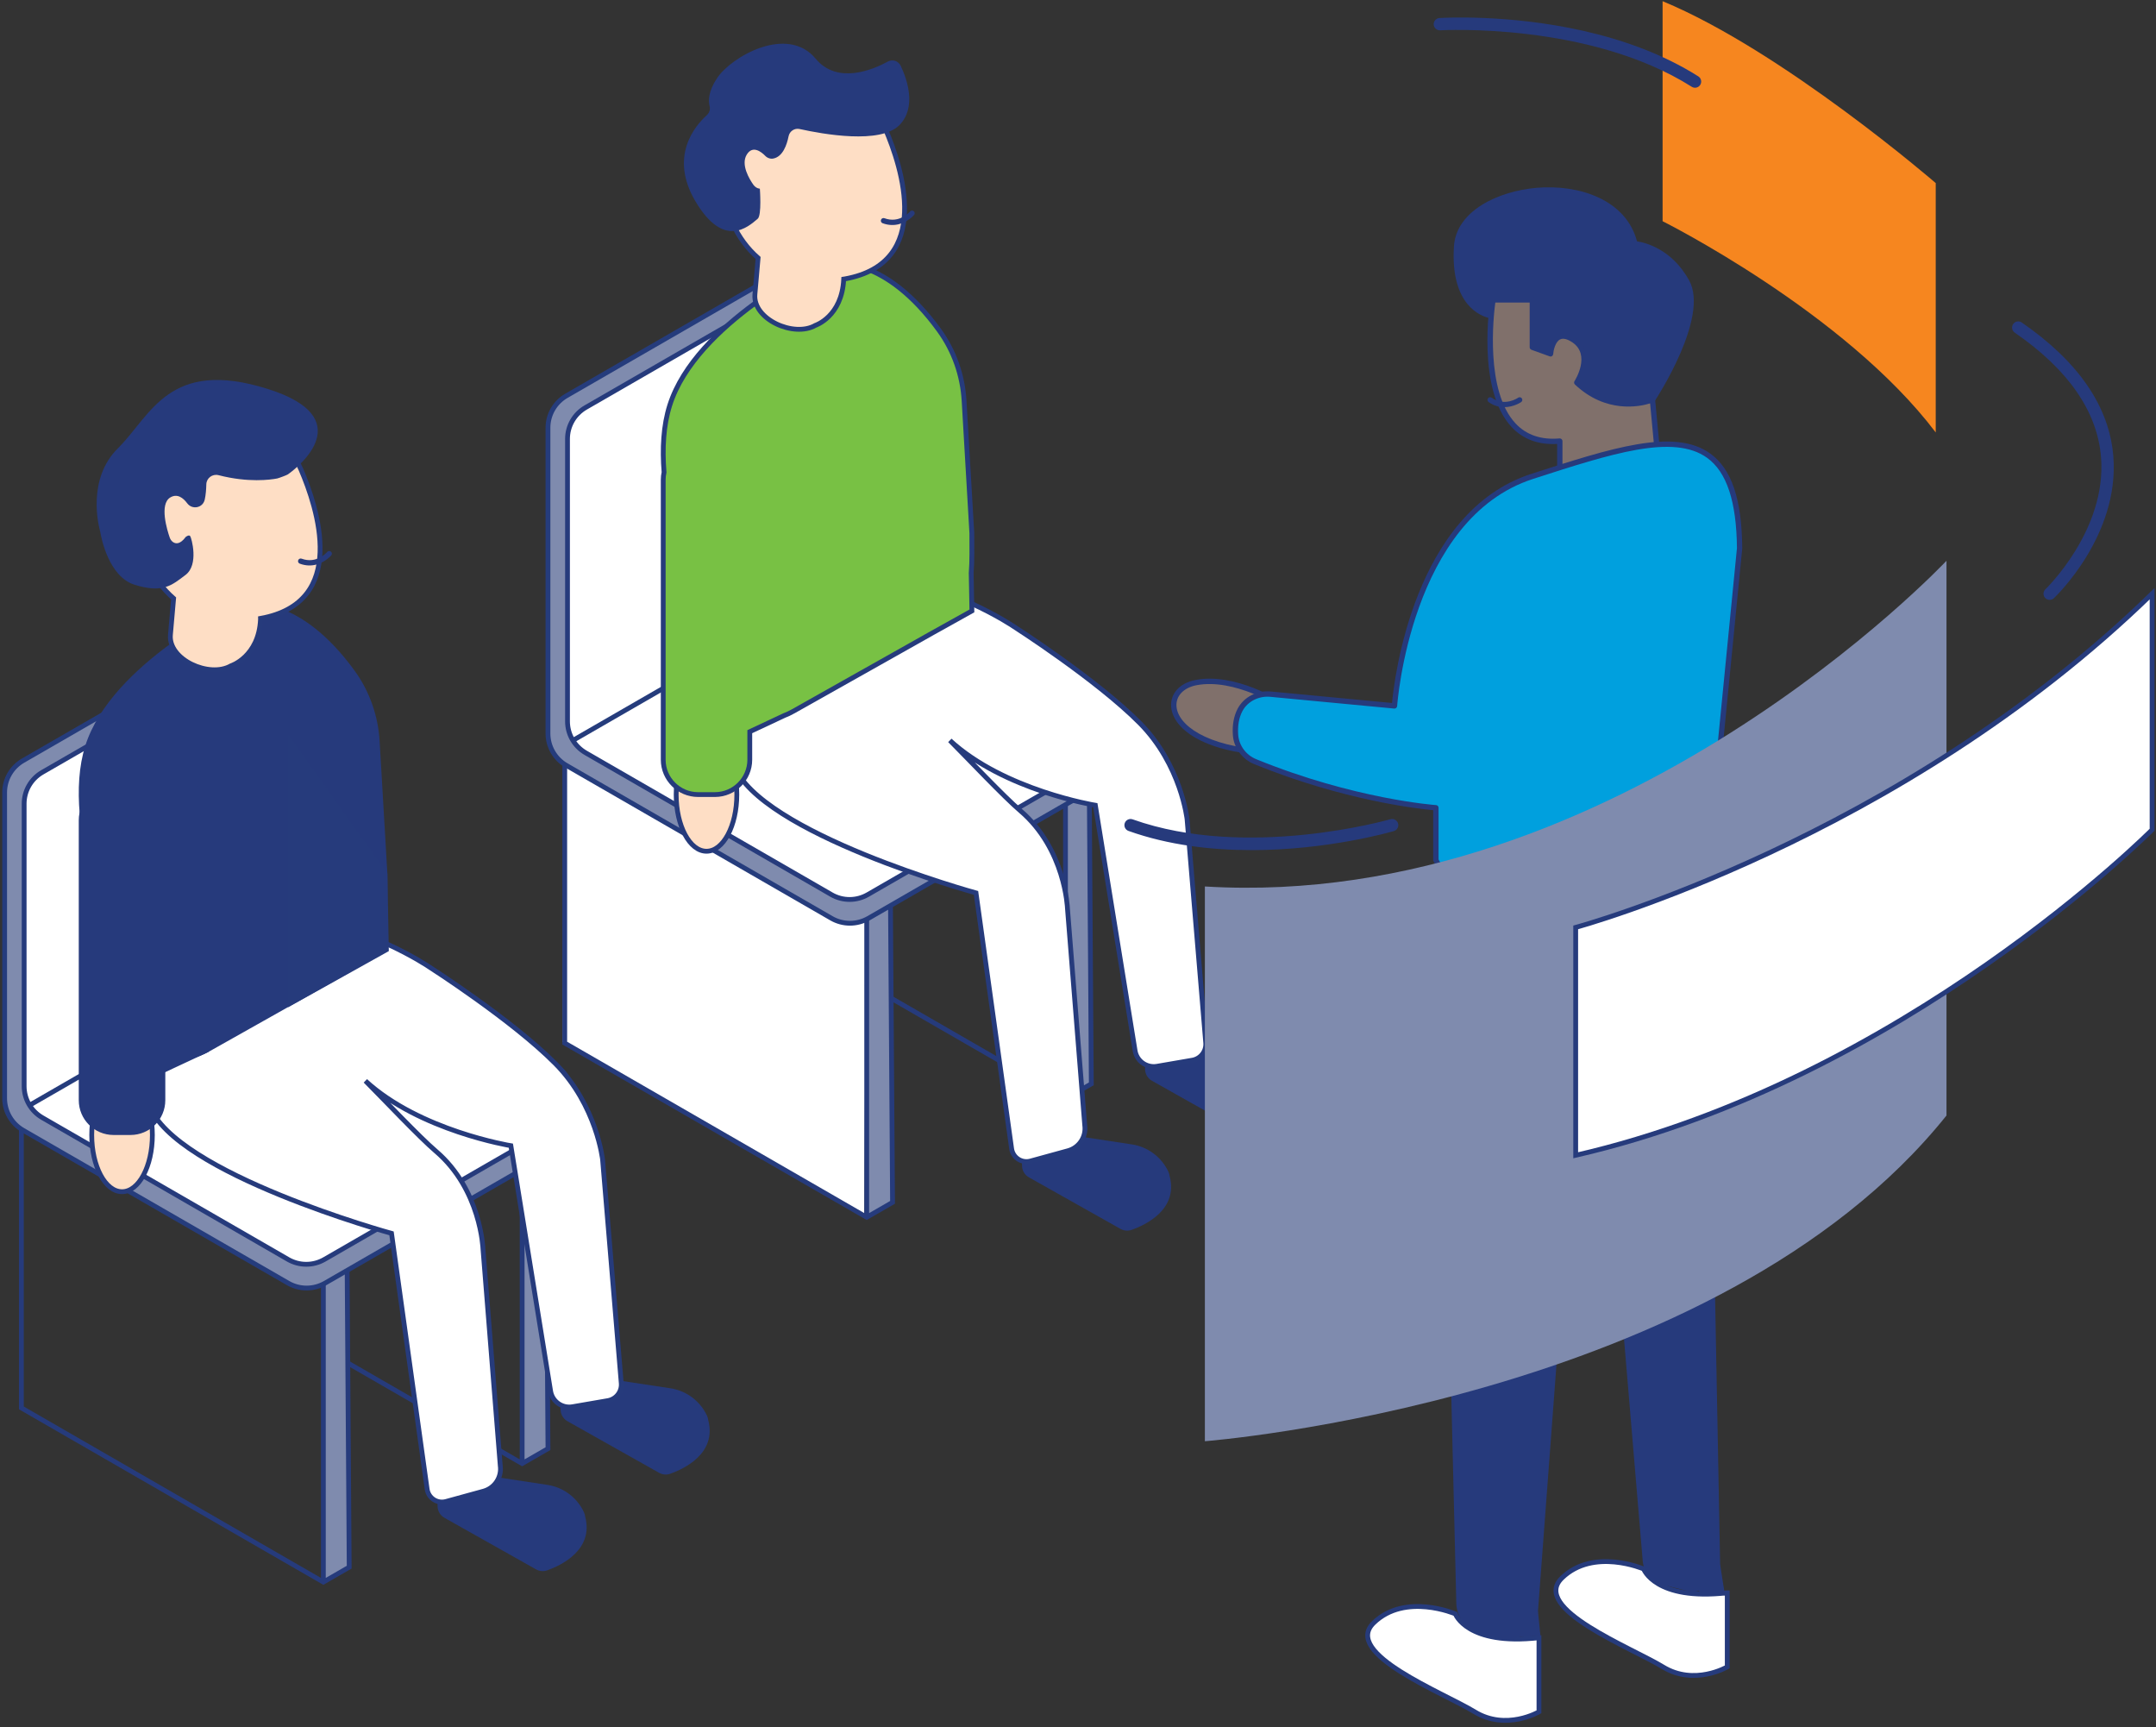 <svg width="432" height="346" viewBox="0 0 432 346" fill="none" xmlns="http://www.w3.org/2000/svg">
<rect x="0" y="0" width="432" height="346" fill="#333333" stroke="none"/>
<g clip-path="url(#clip0_425_10724)">
<path d="M113.017 153.101L112.666 208.712L173.174 243.602L173.525 183.719L113.017 153.101Z" fill="white"/>
<path d="M104.623 231.188V293.17L109.472 290.573L109.044 228.838L104.623 231.188Z" fill="#7F8BAE"/>
<path d="M64.656 270.129L104.622 293.171L109.8 290.187L109.372 228.172L104.622 230.913V293.171V231.138" stroke="#263B7C" stroke-width="0.963" stroke-miterlimit="10"/>
<path d="M103.586 231.949L43.074 197.059" stroke="#263B7C" stroke-width="0.963" stroke-miterlimit="10"/>
<path d="M64.793 254.932V316.914L69.646 314.317L69.218 252.582L64.793 254.932Z" fill="#7F8BAE"/>
<path d="M64.791 254.881L4.283 219.987V282.025L64.791 316.914L69.969 313.927L69.541 251.911L64.791 254.652V316.914V254.881Z" stroke="#263B7C" stroke-width="0.963" stroke-miterlimit="10"/>
<path d="M65.046 186.244V133.547C65.046 127.851 55.266 123.163 50.328 126.011L4.63 152.358C2.34 153.678 0.926 156.12 0.926 158.765V220.002C0.926 222.643 2.337 225.088 4.63 226.409L57.733 257.027C60.023 258.348 62.849 258.348 65.138 257.027L110.836 230.68C115.774 227.832 115.774 220.714 110.836 217.866L65.138 191.519C62.849 190.199 65.042 188.885 65.042 186.241L65.046 186.244Z" fill="#7F8BAE" stroke="#253C7C" stroke-width="0.963" stroke-miterlimit="10"/>
<path d="M65.35 182.697V134.491C65.35 128.9 59.289 125.407 54.44 128.203L8.476 154.705C6.227 156.003 4.838 158.4 4.838 160.993V217.586C4.838 220.183 6.227 222.584 8.483 223.883L57.734 252.288C59.983 253.579 62.75 253.579 64.999 252.284L110.952 225.786C115.805 222.99 115.797 215.993 110.944 213.201L68.995 188.993C66.739 187.698 65.35 185.297 65.35 182.697Z" fill="white" stroke="#263B7C" stroke-width="0.963" stroke-miterlimit="10"/>
<path d="M5.928 221.394L66.436 186.504" stroke="#253C7C" stroke-width="0.963" stroke-miterlimit="10"/>
<path d="M308.364 328.061V342.904C308.364 342.904 301.797 346.766 295.481 342.904C289.165 339.042 268.93 331.226 275.245 325.092C281.561 318.962 291.61 323.285 291.61 323.285C291.61 323.285 293.919 329.695 308.36 328.061H308.364Z" fill="white" stroke="#263B7C" stroke-width="0.963" stroke-miterlimit="10"/>
<path d="M346.09 319.064V333.907C346.09 333.907 339.523 337.769 333.208 333.907C326.892 330.045 306.656 322.229 312.972 316.095C319.287 309.965 329.337 314.288 329.337 314.288C329.337 314.288 331.645 320.698 346.086 319.064H346.09Z" fill="white" stroke="#263B7C" stroke-width="0.963" stroke-miterlimit="10"/>
<path d="M213.492 158.113V220.095L218.342 217.498L217.913 155.764L213.492 158.113Z" fill="#7F8BAE"/>
<path d="M173.525 197.051L213.491 220.093L218.669 217.109L218.241 155.094L213.491 157.835V220.093V158.06" stroke="#263B7C" stroke-width="0.963" stroke-miterlimit="10"/>
<path d="M212.457 158.872L151.945 123.982" stroke="#263B7C" stroke-width="0.963" stroke-miterlimit="10"/>
<path d="M173.66 181.856V243.838L178.513 241.241L178.085 179.506L173.66 181.856Z" fill="#7F8BAE"/>
<path d="M173.663 181.804L113.154 146.914V208.948L173.663 243.837L178.841 240.85L178.412 178.835L173.663 181.575V243.837V181.804Z" stroke="#263B7C" stroke-width="0.963" stroke-miterlimit="10"/>
<path d="M173.915 113.167V60.469C173.915 54.774 164.135 50.086 159.197 52.934L113.499 79.281C111.209 80.601 109.795 83.043 109.795 85.688V146.925C109.795 149.566 111.206 152.011 113.499 153.332L166.602 183.95C168.892 185.27 171.718 185.27 174.008 183.95L219.705 157.603C224.643 154.755 224.643 147.636 219.705 144.789L174.008 118.442C171.718 117.121 173.912 115.808 173.912 113.164L173.915 113.167Z" fill="#7F8BAE" stroke="#253C7C" stroke-width="0.963" stroke-miterlimit="10"/>
<path d="M174.223 109.62V61.414C174.223 55.822 168.162 52.33 163.313 55.125L117.349 81.627C115.1 82.926 113.711 85.323 113.711 87.916V144.509C113.711 147.106 115.1 149.507 117.356 150.806L166.607 179.211C168.856 180.502 171.623 180.502 173.872 179.207L219.825 152.709C224.678 149.913 224.67 142.916 219.817 140.124L177.868 115.916C175.612 114.621 174.223 112.22 174.223 109.62Z" fill="white" stroke="#263B7C" stroke-width="0.963" stroke-miterlimit="10"/>
<path d="M114.795 148.316L175.303 113.43" stroke="#253C7C" stroke-width="0.963" stroke-miterlimit="10"/>
<path d="M24.454 238.715C27.81 238.715 30.53 233.63 30.53 227.358C30.53 221.086 27.81 216.001 24.454 216.001C21.099 216.001 18.379 221.086 18.379 227.358C18.379 233.63 21.099 238.715 24.454 238.715Z" fill="#FEDEC5" stroke="#263B7C" stroke-width="0.963" stroke-miterlimit="10"/>
<path d="M117.261 303.843C117.228 303.534 117.15 303.227 117.01 302.929C115.64 299.985 112.881 297.923 109.668 297.44L95.803 295.341C95.278 295.26 94.739 295.341 94.259 295.559L89.251 297.868C88.287 298.311 87.674 299.273 87.674 300.332V301.678C87.674 302.659 88.202 303.563 89.059 304.043L107.407 314.367C108.087 314.75 108.9 314.824 109.635 314.566C112.427 313.574 118.971 310.501 117.269 303.843H117.261Z" fill="#263A7C"/>
<path d="M141.914 284.498C141.88 284.188 141.803 283.882 141.662 283.583C140.292 280.64 137.533 278.578 134.32 278.095L120.455 275.996C119.931 275.915 119.392 275.996 118.911 276.214L113.903 278.523C112.939 278.965 112.326 279.928 112.326 280.987V282.333C112.326 283.314 112.854 284.218 113.711 284.697L132.06 295.022C132.739 295.405 133.552 295.479 134.287 295.221C137.079 294.229 143.624 291.156 141.921 284.498H141.914Z" fill="#263A7C"/>
<path d="M120.753 232.381C120.753 232.381 119.586 221.426 111.262 213.039C102.578 204.289 86.066 193.729 86.066 193.729C86.066 193.729 72.769 184.611 56.264 183.294C56.264 183.294 49.379 189.602 53.283 202.209C48.36 200.94 41.55 200.151 32.349 200.863C32.349 200.863 24.863 207.709 29.915 221.404C34.968 235.1 78.45 247.062 78.45 247.062L85.585 298.295C85.837 300.088 87.606 301.253 89.356 300.774L96.88 298.708C99.129 298.089 100.569 295.894 100.237 293.589L96.772 250.138C96.772 250.138 96.34 238.276 87.343 230.607C84.053 227.8 76.895 220.213 73.216 216.517C84.093 226.528 102.361 229.501 102.361 229.501L110.327 278.669C110.663 280.745 112.635 282.15 114.711 281.793L121.788 280.572C123.453 280.284 124.624 278.772 124.484 277.09L120.75 232.389L120.753 232.381Z" fill="white" stroke="#263B7C" stroke-width="0.963" stroke-miterlimit="10"/>
<path d="M76.067 148.485L77.619 174.994C77.619 183.463 78.217 190.202 70.83 194.359L41.815 210.688C33.08 215.605 22.277 209.301 22.277 199.287V164.404C22.277 147.596 31.256 132.067 45.83 123.665L50.358 121.053C50.358 121.053 60.138 119.331 71.055 134.354C74.051 138.478 75.772 143.394 76.067 148.481V148.485Z" fill="#263A7C"/>
<path d="M26.143 157.322H22.764C18.909 157.322 15.783 160.443 15.783 164.294V220.385C15.783 224.235 18.909 227.356 22.764 227.356H26.143C29.998 227.356 33.123 224.235 33.123 220.385V164.294C33.123 160.443 29.998 157.322 26.143 157.322Z" fill="#263A7C"/>
<path d="M47.242 120.999C47.242 120.999 22.334 132.828 17.093 149.375C11.853 165.922 24.026 191.926 24.026 191.926C24.026 191.926 28.783 201.94 35.963 204.29L41.817 210.689L26.947 217.653" fill="#263A7C"/>
<path d="M52.198 123.878C69.922 120.691 63.591 101.693 60.286 94.017C59.056 91.166 57.11 88.657 54.546 86.902C52.615 85.578 50.173 84.508 47.241 84.508C36.563 84.508 27.906 93.463 27.906 104.511C27.906 110.648 30.58 116.185 34.787 119.87L34.148 127.166C33.712 132.134 41.948 135.87 46.273 133.373C46.273 133.373 51.858 131.581 52.201 124.063L52.198 123.878Z" fill="#FEDEC5" stroke="#263B7C" stroke-width="0.963" stroke-miterlimit="10"/>
<path d="M41.019 100.088C40.653 101.747 38.526 102.175 37.51 100.814C36.724 99.759 35.538 98.797 34.124 99.645C31.867 100.999 33.525 106.292 34.005 107.675C34.131 108.036 34.349 108.368 34.666 108.586C35.191 108.951 36.077 109.099 37.215 107.557C37.215 107.557 37.858 107.04 38.112 107.395C38.367 107.749 39.896 113.115 37.174 115.17C34.452 117.225 32.661 118.881 27.021 117.158C21.732 115.543 20.259 107.564 20.096 106.576C20.085 106.506 20.07 106.436 20.048 106.369C19.745 105.274 17.396 95.957 23.634 89.789C30.271 83.227 33.788 71.631 53.698 77.927C71.951 83.7 60.025 93.374 57.684 95.027C57.458 95.186 55.811 95.794 55.538 95.846C54.201 96.104 49.769 96.724 43.793 95.186C42.567 94.872 41.366 95.768 41.34 97.03C41.318 98.004 41.237 99.114 41.023 100.088H41.019Z" fill="#263A7C"/>
<path d="M63.357 113.094C62.423 113.341 61.307 113.37 60.063 112.909C59.786 112.806 59.645 112.5 59.749 112.223C59.852 111.947 60.159 111.806 60.436 111.91C63.435 113.024 65.47 110.667 65.555 110.567C65.747 110.342 66.083 110.313 66.308 110.501C66.534 110.689 66.567 111.025 66.375 111.25C66.356 111.272 65.215 112.607 63.357 113.094Z" fill="#263A7C"/>
<path d="M57.738 201.765L77.908 190.522L77.62 174.993L57.738 147.126V201.765Z" fill="#263B7C"/>
<path d="M141.562 170.517C144.917 170.517 147.637 165.432 147.637 159.16C147.637 152.888 144.917 147.803 141.562 147.803C138.206 147.803 135.486 152.888 135.486 159.16C135.486 165.432 138.206 170.517 141.562 170.517Z" fill="#FEDEC5" stroke="#263B7C" stroke-width="0.963" stroke-miterlimit="10"/>
<path d="M234.369 235.641C234.335 235.331 234.258 235.025 234.118 234.727C232.747 231.783 229.988 229.721 226.775 229.238L212.91 227.139C212.386 227.058 211.847 227.139 211.367 227.357L206.358 229.666C205.394 230.109 204.781 231.071 204.781 232.13V233.476C204.781 234.457 205.309 235.361 206.166 235.84L224.515 246.165C225.194 246.548 226.007 246.622 226.742 246.364C229.534 245.372 236.079 242.299 234.376 235.641H234.369Z" fill="#263A7C"/>
<path d="M259.023 216.298C258.99 215.988 258.912 215.682 258.772 215.383C257.402 212.44 254.643 210.378 251.429 209.895L237.565 207.796C237.04 207.715 236.501 207.796 236.021 208.014L231.013 210.323C230.049 210.765 229.436 211.728 229.436 212.787V214.133C229.436 215.114 229.964 216.018 230.821 216.497L249.169 226.821C249.849 227.205 250.661 227.279 251.396 227.021C254.188 226.028 260.733 222.956 259.03 216.298H259.023Z" fill="#263A7C"/>
<path d="M237.867 164.184C237.867 164.184 236.7 153.229 228.375 144.841C219.692 136.092 203.179 125.532 203.179 125.532C203.179 125.532 189.883 116.414 173.377 115.097C173.377 115.097 166.493 121.405 170.397 134.012C165.473 132.743 158.663 131.954 149.463 132.666C149.463 132.666 141.976 139.511 147.029 153.207C152.081 166.902 195.563 178.864 195.563 178.864L202.699 230.098C202.95 231.89 204.719 233.056 206.47 232.577L213.993 230.511C216.242 229.891 217.683 227.697 217.35 225.391L213.886 181.941C213.886 181.941 213.454 170.078 204.457 162.41C201.166 159.603 194.008 152.016 190.33 148.32C201.206 158.33 219.474 161.303 219.474 161.303L227.44 210.471C227.776 212.548 229.749 213.953 231.824 213.595L238.901 212.375C240.567 212.087 241.737 210.575 241.597 208.893L237.863 164.191L237.867 164.184Z" fill="white" stroke="#263B7C" stroke-width="0.963" stroke-miterlimit="10"/>
<path d="M158.925 142.492L186.917 126.738L194.74 122.378L194.599 114.787C194.795 112.345 194.728 109.671 194.728 106.798L193.177 80.288C192.878 75.202 191.161 70.285 188.165 66.161C177.248 51.134 167.468 52.861 167.468 52.861L163.907 54.915L164.351 52.801C164.351 52.801 139.443 64.631 134.202 81.177C132.909 85.257 132.676 89.908 133.057 94.603C132.95 95.087 132.891 95.585 132.891 96.097V152.192C132.891 156.025 136.03 159.164 139.871 159.164H143.254C147.092 159.164 150.235 156.028 150.235 152.192V146.567L157.13 143.336C157.736 143.104 158.334 142.827 158.925 142.495V142.492Z" fill="#78C144" stroke="#263B7C" stroke-width="0.963" stroke-miterlimit="10"/>
<path d="M169.311 55.866C187.035 52.679 180.705 33.492 177.399 25.816C176.169 22.964 174.223 20.456 171.66 18.701C169.728 17.376 167.287 16.307 164.354 16.307C153.677 16.307 145.02 25.262 145.02 36.309C145.02 42.447 147.694 47.984 151.9 51.669L151.261 58.964C150.825 63.933 159.062 67.669 163.387 65.172C163.387 65.172 168.712 63.421 169.056 55.904L169.311 55.866Z" fill="#FEDEC5" stroke="#263B7C" stroke-width="0.963" stroke-miterlimit="10"/>
<path d="M180.139 44.897C179.204 45.144 178.089 45.174 176.844 44.713C176.567 44.609 176.427 44.303 176.53 44.026C176.634 43.75 176.94 43.61 177.217 43.713C180.216 44.827 182.251 42.47 182.336 42.37C182.528 42.145 182.864 42.116 183.089 42.304C183.315 42.492 183.348 42.828 183.156 43.053C183.138 43.075 181.996 44.41 180.139 44.897Z" fill="#263A7C"/>
<path d="M151.825 43.817C149.857 45.495 145.007 49.888 139.342 40.32C134.016 31.324 139.272 25.19 141.621 23.076C142.127 22.619 142.356 21.925 142.186 21.265C141.912 20.207 141.901 18.318 143.681 15.648C146.573 11.314 157.761 4.921 163.433 11.756C167.74 16.942 174.768 14.036 177.908 12.332C178.85 11.819 180.02 12.21 180.478 13.18C181.808 16.002 183.669 21.494 180.238 25.038C176.445 28.956 164.867 26.875 160.217 25.843C159.201 25.618 158.211 26.278 158.008 27.3C157.661 29.037 156.848 31.379 154.961 31.755C154.374 31.873 153.764 31.659 153.347 31.232C152.538 30.402 150.821 29.048 149.639 30.951C148.376 32.987 150.174 35.912 150.972 37.034C151.275 37.458 151.733 37.757 152.254 37.797C152.254 37.797 152.656 43.112 151.822 43.824L151.825 43.817Z" fill="#263A7C"/>
<path d="M288.367 179.229L291.802 321.196C291.864 323.826 293.611 326.12 296.134 326.884L300.311 328.149C304.049 329.281 307.875 326.663 308.167 322.771L316.27 214.705C316.458 212.2 318.168 210.072 320.573 209.331C326.549 207.49 337.452 203.359 340.366 197.055C342.962 191.441 342.253 182.891 341.392 177.421C340.92 174.415 338.301 172.217 335.254 172.268L294.357 172.991C290.971 173.05 288.282 175.854 288.363 179.232L288.367 179.229Z" fill="#263A7C"/>
<path d="M256.591 141.112C256.591 141.112 247.524 135.233 239.654 136.73C231.783 138.228 233.05 149.573 253.651 150.761" fill="#80706B"/>
<path d="M253.656 151.295C253.656 151.295 253.638 151.295 253.627 151.295C240.922 150.561 234.946 145.865 234.665 141.535C234.492 138.898 236.416 136.803 239.563 136.205C247.548 134.689 256.511 140.417 256.892 140.665C257.139 140.827 257.209 141.155 257.047 141.402C256.888 141.649 256.556 141.72 256.308 141.561C256.22 141.502 247.322 135.822 239.762 137.256C237.18 137.747 235.596 139.399 235.732 141.469C235.976 145.205 241.701 149.539 253.693 150.233C253.989 150.251 254.21 150.502 254.196 150.797C254.177 151.081 253.944 151.299 253.664 151.299L253.656 151.295Z" fill="#263A7C"/>
<path d="M298.791 63.233C298.791 63.233 291.024 62.495 291.862 49.378C292.697 36.258 323.762 32.614 327.581 48.833C327.581 48.833 334.055 49.282 337.996 56.438C341.937 63.594 331.097 80.074 331.097 80.074L325.195 84.489L306.684 85.205L298.791 63.229V63.233Z" fill="#263A7C"/>
<path d="M306.685 85.743C306.46 85.743 306.257 85.603 306.183 85.389L298.394 63.704C296.828 63.354 290.575 61.211 291.328 49.345C291.783 42.204 300.27 38.261 307.963 37.615C316.395 36.918 325.791 39.961 328.011 48.345C329.518 48.566 334.943 49.787 338.463 56.18C342.515 63.535 331.992 79.683 331.542 80.369C331.508 80.421 331.464 80.465 331.416 80.502L325.51 84.917C325.425 84.983 325.318 85.02 325.211 85.024L306.7 85.739H306.678L306.685 85.743ZM310.32 38.585C309.559 38.585 308.802 38.618 308.052 38.681C297.71 39.548 292.688 44.852 292.396 49.415C291.605 61.812 298.549 62.675 298.844 62.705C299.047 62.727 299.225 62.863 299.295 63.055L307.055 84.662L325.008 83.969L330.703 79.709C331.49 78.484 341.137 63.251 337.529 56.7C333.772 49.876 327.608 49.374 327.545 49.367C327.313 49.348 327.117 49.186 327.062 48.957C325.34 41.661 317.758 38.585 310.32 38.585Z" fill="#263A7C"/>
<path d="M332.715 97.31L331.098 80.074C331.098 80.074 323.212 83.497 315.933 76.632C315.933 76.632 319.578 70.952 315.331 68.127C311.083 65.298 310.673 70.878 310.673 70.878L307.032 69.565V60.075H299.146C299.146 60.075 294.375 89.981 312.535 88.358V96.846C312.535 96.846 312.697 103.459 322.403 103.478C332.11 103.496 332.715 97.314 332.715 97.314V97.31Z" fill="#80706B"/>
<path d="M322.449 104.009H322.405C312.292 103.991 312.004 96.927 312.004 96.853V88.927C308.237 89.126 305.179 87.997 302.889 85.548C295.842 78.009 298.505 60.717 298.623 59.987C298.664 59.728 298.889 59.537 299.152 59.537H307.037C307.332 59.537 307.572 59.776 307.572 60.072V69.189L310.243 70.152C310.42 69.23 310.896 67.637 312.137 67.032C313.101 66.56 314.279 66.777 315.635 67.681C319.129 70.005 317.914 74.28 316.621 76.533C323.48 82.701 330.818 79.617 330.892 79.584C331.047 79.517 331.232 79.528 331.376 79.613C331.524 79.702 331.62 79.853 331.638 80.023L333.256 97.259C333.256 97.292 333.256 97.326 333.256 97.362C333.249 97.429 332.484 104.009 322.453 104.009H322.449ZM312.536 87.824C312.669 87.824 312.798 87.876 312.898 87.964C313.009 88.064 313.072 88.207 313.072 88.359V96.846C313.079 97.078 313.371 102.928 322.405 102.943H322.449C331.14 102.943 332.1 97.886 332.181 97.303L330.634 80.805C328.51 81.461 321.773 82.874 315.568 77.02C315.384 76.847 315.347 76.559 315.487 76.345C315.624 76.131 318.796 71.071 315.04 68.57C314.025 67.895 313.208 67.699 312.606 67.991C311.609 68.478 311.262 70.266 311.214 70.919C311.199 71.085 311.111 71.237 310.97 71.329C310.83 71.421 310.656 71.443 310.497 71.38L306.86 70.067C306.649 69.99 306.505 69.791 306.505 69.566V60.606H299.617C299.244 63.387 297.589 78.315 303.672 84.821C305.844 87.141 308.817 88.152 312.492 87.82C312.51 87.82 312.525 87.82 312.54 87.82L312.536 87.824Z" fill="#263A7C"/>
<path d="M301.415 81.561C300.447 81.561 299.361 81.306 298.275 80.543C298.035 80.373 297.976 80.041 298.146 79.797C298.316 79.558 298.648 79.499 298.892 79.668C301.507 81.509 304.077 79.746 304.185 79.668C304.428 79.499 304.761 79.558 304.931 79.797C305.101 80.037 305.045 80.369 304.805 80.539C304.783 80.554 303.339 81.557 301.418 81.557L301.415 81.561Z" fill="#263A7C"/>
<path d="M254.562 139.053L279.411 141.406C279.411 141.406 281.867 103.558 306.996 95.436C332.126 87.314 348.321 82.165 348.565 109.858L342.678 169.653C342.678 169.653 339.834 185.211 317.7 187.232C295.565 189.257 287.713 172.275 287.713 172.275V161.807C287.713 161.807 271.481 160.723 251.504 152.575C249.284 151.668 247.729 149.595 247.563 147.204C247.456 145.641 247.614 143.844 248.46 142.221C249.613 140.012 252.083 138.817 254.565 139.049L254.562 139.053Z" fill="#00A0DE"/>
<path d="M314.141 187.93C304.516 187.93 297.978 184.23 294.056 180.918C289.292 176.897 287.305 172.674 287.223 172.497C287.19 172.427 287.175 172.349 287.175 172.272V162.294C284.284 162.029 269.192 160.365 251.298 153.066C248.879 152.077 247.202 149.79 247.029 147.238C246.892 145.228 247.213 143.457 247.985 141.971C249.197 139.643 251.867 138.253 254.611 138.515L278.921 140.816C279.36 136.102 283.308 102.526 306.828 94.924C322.835 89.749 335.473 85.662 342.668 90.837C346.967 93.931 349.01 99.969 349.098 109.847L343.207 169.697C343.17 169.9 340.027 185.72 317.745 187.756C316.501 187.871 315.297 187.922 314.141 187.922V187.93ZM288.246 172.154C288.579 172.818 290.584 176.602 294.787 180.136C299.02 183.695 306.425 187.719 317.649 186.701C328.866 185.676 334.93 181.069 338.04 177.388C341.409 173.397 342.147 169.594 342.151 169.553L348.034 109.803C347.95 100.482 345.992 94.544 342.048 91.707C335.292 86.849 322.879 90.862 307.164 95.942C282.673 103.857 279.97 141.063 279.948 141.44C279.936 141.583 279.87 141.716 279.759 141.812C279.648 141.904 279.501 141.949 279.364 141.937L254.515 139.584C252.199 139.37 249.95 140.525 248.934 142.469C248.255 143.774 247.97 145.357 248.096 147.168C248.244 149.318 249.662 151.244 251.704 152.077C271.36 160.096 287.585 161.262 287.748 161.273C288.029 161.291 288.246 161.524 288.246 161.804V172.15V172.154Z" fill="#263A7C"/>
<path d="M319.888 202.729L329.154 312.695C329.346 314.975 330.968 316.882 333.187 317.446L337.974 318.66C341.409 319.53 344.733 316.897 344.666 313.359L342.284 187.282C342.188 182.232 335.798 180.1 332.681 184.077L321.014 198.978C320.179 200.044 319.78 201.383 319.891 202.733L319.888 202.729Z" fill="#263A7C"/>
<path d="M308.165 322.768L308.664 327.725L304.598 327.865L308.165 322.768Z" fill="#263A7C"/>
<path d="M344.66 313.356L345.632 319.572L340.361 318.849L344.66 313.356Z" fill="#263A7C"/>
<path d="M387.865 36.675C387.865 36.675 357.262 10.229 333.137 0.236V44.314C333.137 44.314 369.623 62.532 387.865 86.629V36.675Z" fill="#F6861F"/>
<path d="M390.02 112.331C390.02 112.331 324.013 182.59 241.422 177.574V288.698C241.422 288.698 344.079 280.812 390.02 223.455V112.331Z" fill="#7F8BAE"/>
<path d="M431.218 118.933V166.208C431.218 166.208 381.427 216.339 315.723 231.421V185.772C315.723 185.772 380.611 168.248 431.218 118.933Z" fill="white" stroke="#263B7C" stroke-width="0.963" stroke-miterlimit="10"/>
<path d="M250.693 170.296C265.95 170.296 278.504 166.707 279.29 166.475C279.944 166.283 280.321 165.601 280.129 164.944C279.937 164.291 279.254 163.919 278.596 164.107C278.312 164.184 249.869 172.306 226.948 164.129C226.302 163.9 225.6 164.232 225.371 164.874C225.142 165.516 225.475 166.22 226.117 166.449C234.191 169.33 242.804 170.289 250.693 170.289V170.296Z" fill="#263A7C"/>
<path d="M317.169 6.16C302.285 2.815 289.248 3.56 288.428 3.611C287.748 3.652 287.231 4.238 287.272 4.921C287.316 5.599 287.9 6.112 288.583 6.071C288.878 6.06 318.414 4.375 338.975 17.384C339.555 17.749 340.316 17.58 340.678 17.001C341.043 16.425 340.87 15.665 340.297 15.3C333.055 10.719 324.863 7.89 317.169 6.16Z" fill="#263A7C"/>
<path d="M410.694 120.164C411.001 120.164 411.304 120.05 411.544 119.825C412.079 119.316 424.677 107.181 423.455 91.464C422.679 81.501 416.504 72.461 405.099 64.6C404.537 64.206 403.769 64.353 403.381 64.914C402.993 65.475 403.134 66.242 403.695 66.629C414.45 74.043 420.267 82.457 420.991 91.637C422.132 106.174 409.967 117.922 409.845 118.04C409.35 118.508 409.331 119.29 409.8 119.784C410.044 120.039 410.369 120.168 410.698 120.168L410.694 120.164Z" fill="#263A7C"/>
</g>
<defs>
<clipPath id="clip0_425_10724">
<rect width="431.332" height="344.91" fill="white" transform="translate(0.406 0.236)"/>
</clipPath>
</defs>
</svg>
